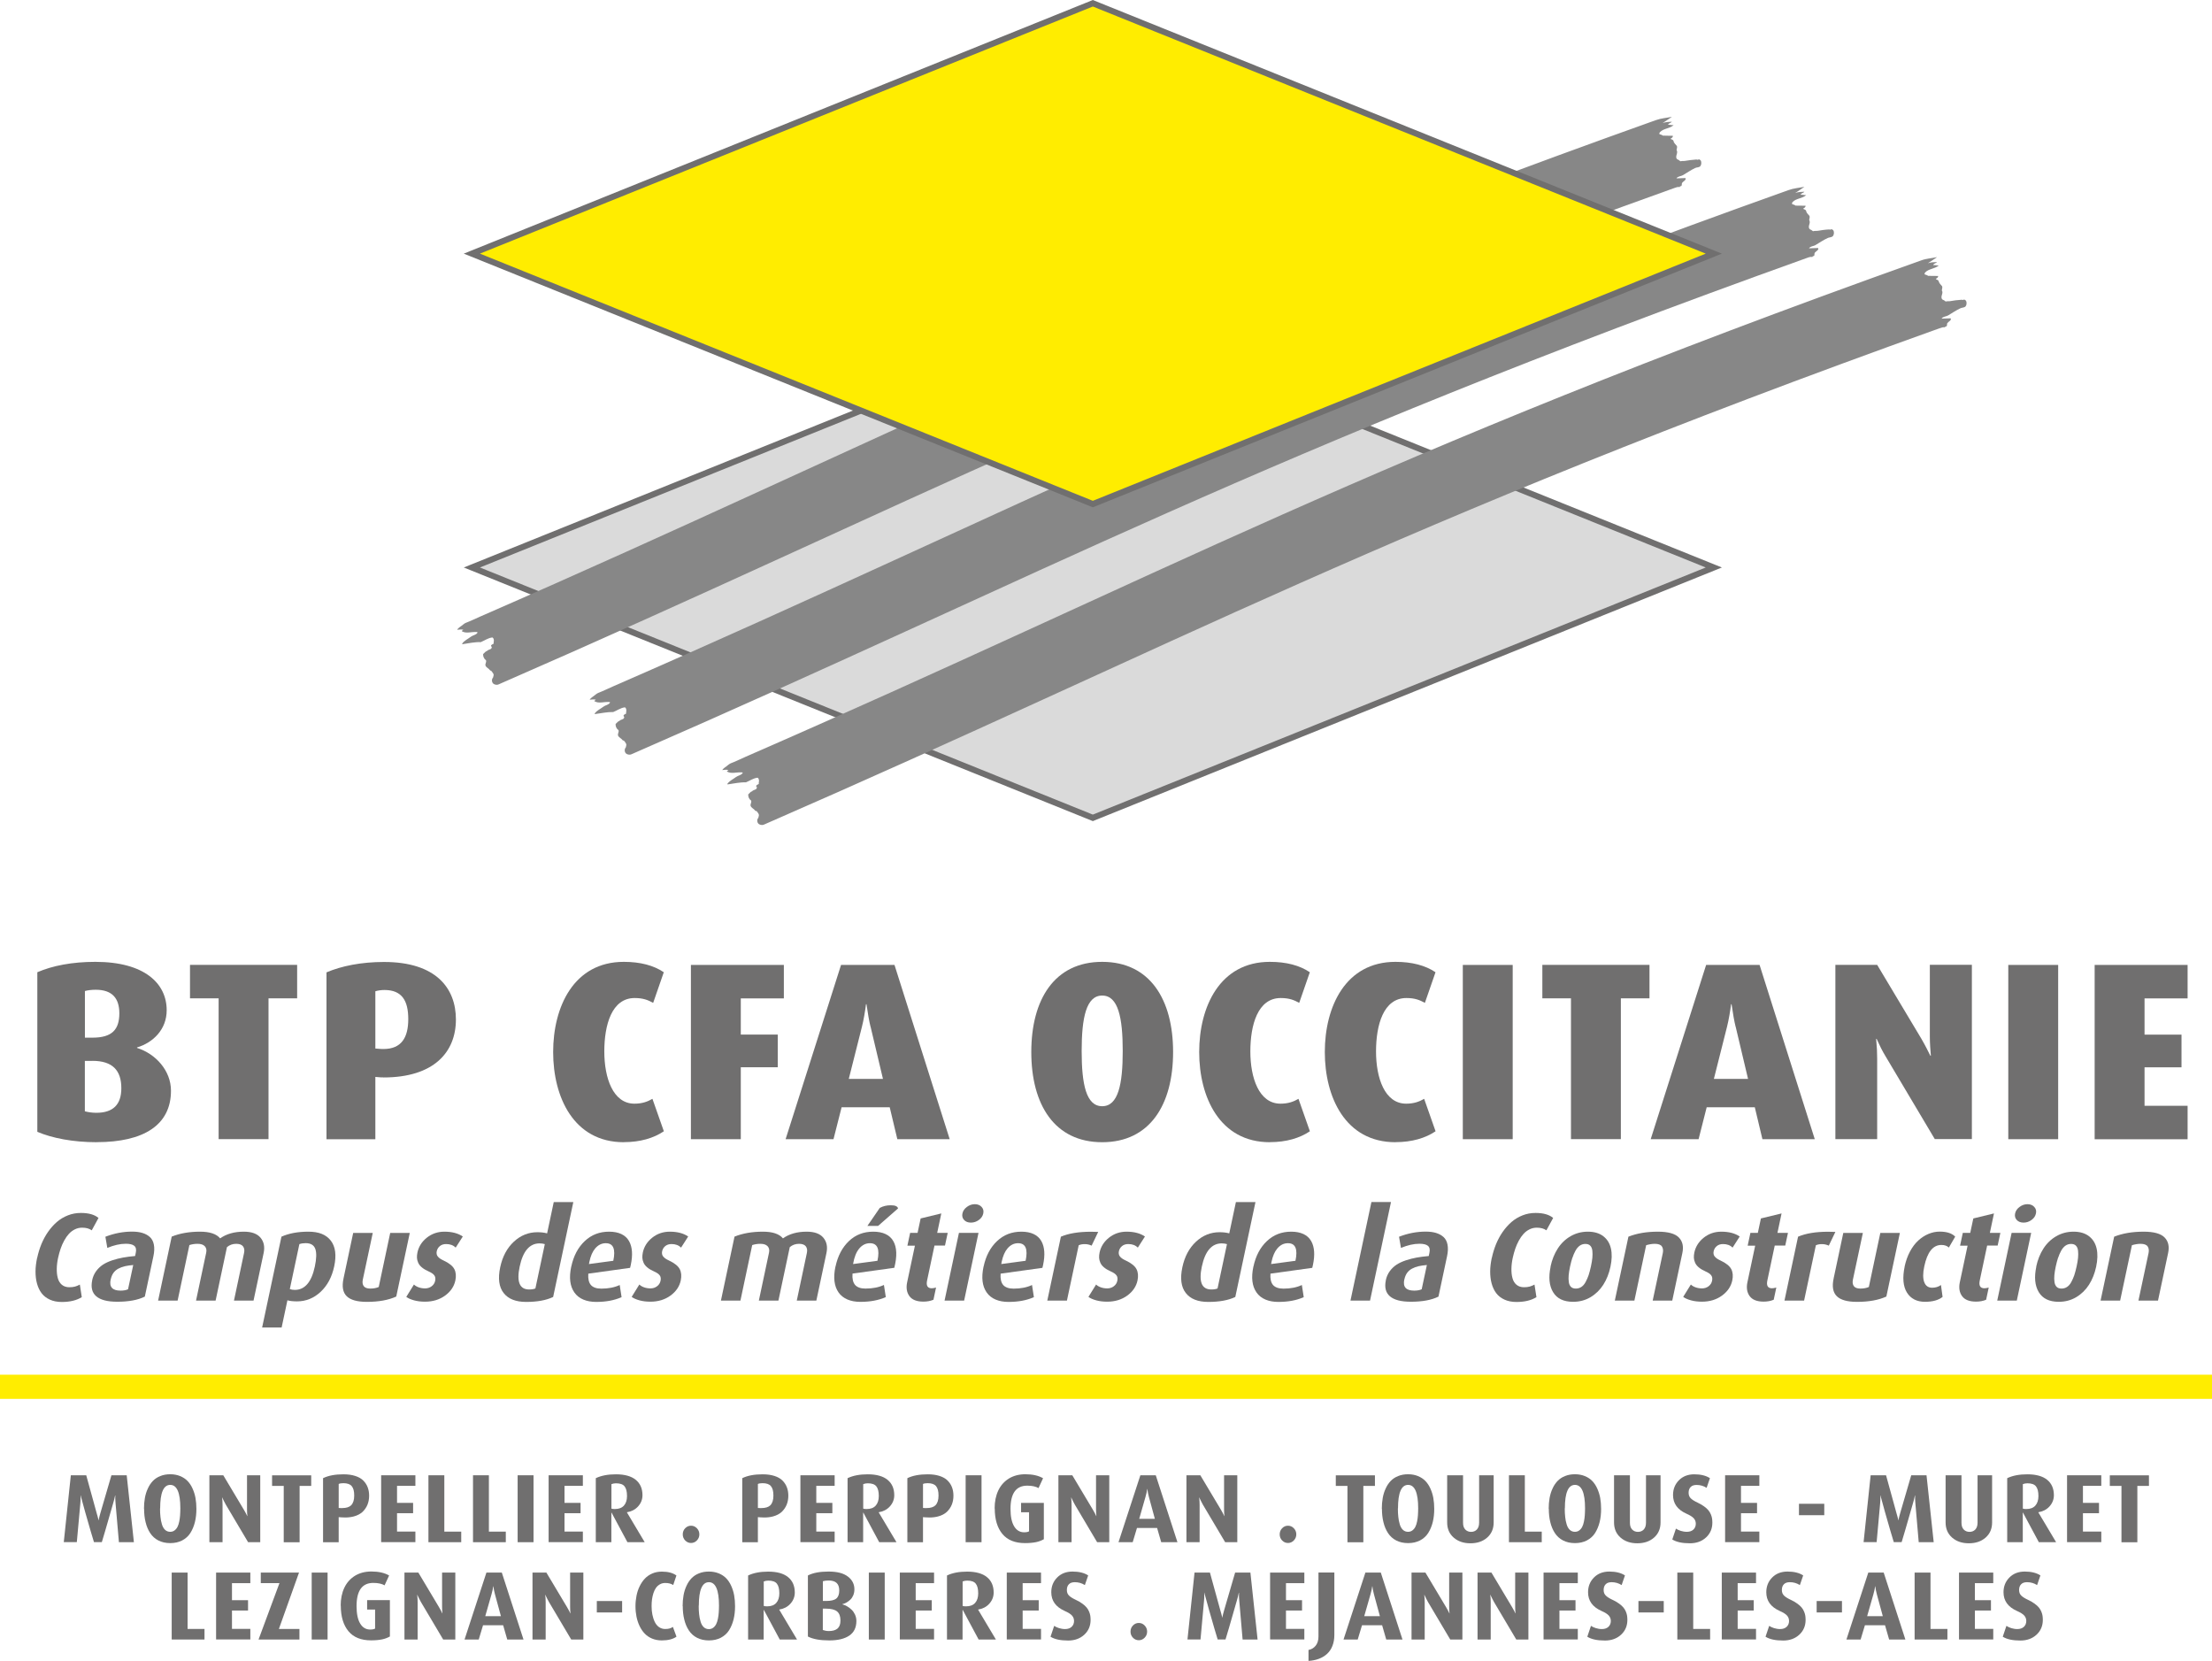 <?xml version="1.0" encoding="UTF-8"?><svg id="b" xmlns="http://www.w3.org/2000/svg" viewBox="0 0 366.26 274.97"><defs><style>.d{fill:#706f6f;}.e{fill:#878787;}.f{fill:none;stroke:#ffed00;stroke-width:4px;}.g{fill:#dadada;}.g,.h{stroke:#706f6f;}.h{fill:#ffed00;}</style></defs><g id="c"><g><g><path class="d" d="M16.03,189.1c-3.94,0-7.38-.67-9.85-1.72v-26.42c2.52-1.09,5.79-1.72,9.6-1.72,8.13,0,11.82,3.56,11.82,8.01,0,3.19-2.26,5.37-4.91,6.16v.08c3.06,.96,5.62,3.73,5.62,7.09,0,5.66-4.49,8.51-12.29,8.51Zm-.17-25.24c-.71,0-1.34,.08-1.8,.21v7.72h1.26c3.23,0,4.44-1.34,4.44-4.03,0-2.47-1.17-3.9-3.9-3.9Zm-.55,11.78h-1.26v8.34c.42,.12,1.13,.25,1.89,.25,2.77,0,4.15-1.34,4.15-4.07,0-2.93-1.43-4.53-4.78-4.53Z"/><path class="d" d="M44.46,165.28v23.31h-8.26v-23.31h-4.74v-5.54h17.74v5.54h-4.74Z"/><path class="d" d="M63.49,178.37c-.33,0-.5,0-1.34-.08v10.32h-8.09v-27.63c2.47-1.05,5.74-1.72,9.52-1.72,8.64,0,11.91,4.36,11.91,9.52,0,5.45-3.69,9.6-11.99,9.6Zm.17-14.47c-.54,0-1.09,.08-1.51,.21v9.48c.92,.08,1.05,.08,1.34,.08,2.98,0,4.11-1.89,4.11-4.95s-1.05-4.82-3.94-4.82Z"/><path class="d" d="M103.29,189.1c-8.3,0-11.7-7.46-11.7-14.93s3.4-14.93,11.7-14.93c2.73,0,4.95,.59,6.62,1.72l-1.76,5.07c-.84-.46-1.64-.8-3.06-.8-3.82,0-5.03,4.49-5.03,8.85s1.43,8.64,4.99,8.64c1.3,0,2.18-.34,2.98-.8l1.89,5.37c-1.68,1.13-3.9,1.8-6.62,1.8Z"/><path class="d" d="M122.66,165.28v6h6.12v5.41h-6.12v11.91h-8.26v-28.85h15.39v5.54h-7.13Z"/><path class="d" d="M148.58,188.6l-1.26-5.28h-7.97l-1.34,5.28h-7.93l9.18-28.85h8.85l9.14,28.85h-8.68Zm-4.44-18.62c-.21-.84-.46-2.22-.67-3.73h-.08c-.13,1.05-.38,2.6-.67,3.73l-2.18,8.64h5.66l-2.05-8.64Z"/><path class="d" d="M182.5,189.1c-7.92,0-11.74-6.25-11.74-14.93s3.82-14.93,11.74-14.93,11.74,6.25,11.74,14.93-3.82,14.93-11.74,14.93Zm0-24.28c-2.64,0-3.4,3.65-3.4,9.18s.75,9.14,3.4,9.14,3.4-3.61,3.4-9.14-.75-9.18-3.4-9.18Z"/><path class="d" d="M210.26,189.1c-8.3,0-11.7-7.46-11.7-14.93s3.4-14.93,11.7-14.93c2.73,0,4.95,.59,6.62,1.72l-1.76,5.07c-.84-.46-1.64-.8-3.06-.8-3.82,0-5.03,4.49-5.03,8.85s1.43,8.64,4.99,8.64c1.3,0,2.18-.34,2.98-.8l1.89,5.37c-1.68,1.13-3.9,1.8-6.62,1.8Z"/><path class="d" d="M231.06,189.1c-8.3,0-11.7-7.46-11.7-14.93s3.4-14.93,11.7-14.93c2.73,0,4.95,.59,6.63,1.72l-1.76,5.07c-.84-.46-1.64-.8-3.06-.8-3.82,0-5.03,4.49-5.03,8.85s1.43,8.64,4.99,8.64c1.3,0,2.18-.34,2.98-.8l1.89,5.37c-1.68,1.13-3.9,1.8-6.63,1.8Z"/><path class="d" d="M242.21,188.6v-28.85h8.26v28.85h-8.26Z"/><path class="d" d="M268.38,165.28v23.31h-8.26v-23.31h-4.74v-5.54h17.74v5.54h-4.74Z"/><path class="d" d="M291.82,188.6l-1.26-5.28h-7.97l-1.34,5.28h-7.93l9.18-28.85h8.85l9.14,28.85h-8.68Zm-4.44-18.62c-.21-.84-.46-2.22-.67-3.73h-.08c-.13,1.05-.38,2.6-.67,3.73l-2.18,8.64h5.66l-2.05-8.64Z"/><path class="d" d="M320.37,188.6l-8.13-13.67c-.55-.88-1.09-2.01-1.51-2.94h-.08c.13,1.47,.17,2.18,.17,3.27v13.33h-6.92v-28.85h6.92l7.3,12.2c.71,1.22,1.13,2.1,1.51,2.85h.08c-.08-1.01-.17-2.01-.17-3.19v-11.87h6.96v28.85h-6.12Z"/><path class="d" d="M332.53,188.6v-28.85h8.26v28.85h-8.26Z"/><path class="d" d="M346.83,188.6v-28.85h15.39v5.54h-7.13v6h6.12v5.41h-6.12v6.37h7.13v5.54h-15.39Z"/></g><g><path class="d" d="M6.16,208.23c.17-.78,.4-1.53,.69-2.25,.3-.72,.66-1.4,1.1-2.03s.93-1.18,1.46-1.64,1.14-.83,1.83-1.1c.68-.27,1.4-.4,2.15-.4,1.3,0,2.27,.28,2.92,.83l-1.12,2.05c-.39-.29-.92-.44-1.59-.44-.43,0-.83,.09-1.21,.28-.38,.19-.71,.44-.99,.75-.28,.31-.54,.68-.78,1.12-.24,.44-.43,.88-.59,1.35-.16,.46-.29,.96-.41,1.48-.14,.64-.21,1.25-.22,1.81-.01,.56,.04,1.08,.17,1.55,.12,.47,.35,.84,.67,1.11,.33,.27,.74,.41,1.24,.41,.37,0,.68-.04,.94-.11,.25-.07,.52-.18,.8-.33l.32,2.08c-.85,.53-1.95,.8-3.31,.8-.75,0-1.41-.13-1.98-.39s-1.03-.62-1.37-1.07-.59-.99-.76-1.61c-.17-.62-.24-1.28-.24-1.99,0-.71,.1-1.45,.26-2.23Z"/><path class="d" d="M15.26,211.95c.12-.56,.33-1.05,.65-1.49,.32-.44,.69-.79,1.12-1.08,.43-.28,.94-.52,1.54-.72,.6-.2,1.19-.35,1.79-.46,.59-.11,1.26-.19,2.01-.26l.11-.52c.12-.55,.03-.94-.25-1.17s-.75-.34-1.4-.34c-.94,0-1.96,.23-3.06,.69l-.32-1.85c1.47-.57,2.94-.85,4.41-.85,.66,0,1.23,.07,1.72,.22,.49,.15,.9,.37,1.24,.68,.34,.31,.56,.73,.66,1.27,.1,.54,.08,1.17-.08,1.91l-1.42,6.68c-1.15,.57-2.67,.85-4.57,.85-1.62,0-2.77-.3-3.47-.9s-.92-1.49-.67-2.67Zm3.06-.12c-.26,1.23,.29,1.84,1.64,1.84,.48,0,.89-.07,1.24-.22l.86-4.02c-.54,.05-1,.11-1.38,.2-.38,.09-.74,.22-1.08,.4-.34,.18-.61,.42-.82,.71-.21,.3-.36,.66-.45,1.09Z"/><path class="d" d="M26.18,215.32l2.25-10.59c1.35-.55,2.92-.82,4.7-.82,1.6,0,2.71,.37,3.32,1.11,1.04-.74,2.35-1.11,3.93-1.11,1.28,0,2.2,.33,2.76,1,.56,.67,.73,1.52,.51,2.55l-1.67,7.86h-3.24l1.67-7.88c.1-.45,.04-.82-.17-1.1s-.59-.42-1.13-.42c-.58,0-1.09,.18-1.53,.55l-1.88,8.85h-3.24l1.68-7.92c.1-.45,.02-.81-.23-1.08-.25-.27-.65-.4-1.2-.4-.48,0-.93,.07-1.35,.21l-1.95,9.19h-3.24Z"/><path class="d" d="M43.4,219.79l3.2-15.05c1.23-.55,2.71-.83,4.46-.83s2.94,.49,3.71,1.48c.77,.99,.96,2.41,.57,4.25-.38,1.78-1.13,3.19-2.26,4.24-1.13,1.05-2.43,1.57-3.9,1.57-.68,0-1.21-.06-1.59-.18l-.96,4.51h-3.24Zm4.59-6.38c.22,.09,.49,.14,.82,.14,1.66,0,2.77-1.29,3.32-3.87,.28-1.3,.3-2.27,.08-2.91-.23-.64-.76-.96-1.6-.96-.38,0-.73,.05-1.04,.16l-1.58,7.43Z"/><path class="d" d="M56.88,211.65l1.6-7.53h3.24l-1.65,7.74c-.09,.44-.04,.79,.15,1.06,.2,.27,.56,.41,1.08,.41,.56,0,1.02-.09,1.41-.26l1.9-8.95h3.24l-2.24,10.53c-1.29,.59-2.91,.88-4.86,.88-1.59,0-2.71-.31-3.34-.93-.64-.62-.82-1.6-.53-2.94Z"/><path class="d" d="M67.27,214.71l1.27-2.05c.18,.18,.44,.34,.77,.46,.33,.12,.69,.18,1.08,.18,.41,0,.78-.12,1.08-.35,.31-.23,.5-.53,.58-.89,.08-.38,.04-.68-.13-.91-.17-.24-.49-.46-.97-.67-.45-.2-.82-.42-1.1-.66-.29-.24-.49-.5-.61-.78-.12-.28-.19-.55-.2-.81-.01-.26,.01-.56,.08-.88,.21-.97,.73-1.79,1.56-2.45,.83-.66,1.8-.99,2.9-.99,1.27,0,2.28,.27,3.05,.8l-1.18,1.84c-.4-.4-.92-.59-1.58-.59-.42,0-.76,.11-1.03,.33-.27,.22-.44,.5-.52,.84-.08,.35-.02,.65,.17,.89,.19,.24,.51,.46,.95,.66,.92,.43,1.52,.91,1.79,1.43,.27,.52,.32,1.15,.17,1.87-.21,1-.78,1.84-1.7,2.51-.92,.67-2.03,1.01-3.32,1.01-.66,0-1.26-.07-1.81-.22-.55-.15-.98-.34-1.29-.57Z"/><path class="d" d="M82.82,209.81c.38-1.78,1.13-3.19,2.26-4.24,1.13-1.05,2.43-1.57,3.9-1.57,.59,0,1.13,.06,1.61,.19l1.1-5.18h3.24l-3.34,15.71c-1.15,.55-2.64,.82-4.47,.82-1.72,0-2.96-.49-3.73-1.48-.77-.98-.96-2.4-.57-4.24Zm3.23-.14c-.54,2.54-.02,3.81,1.57,3.81,.44,0,.78-.06,1.03-.17l1.56-7.34c-.26-.08-.55-.12-.87-.12-1.65,0-2.75,1.28-3.29,3.83Z"/><path class="d" d="M94.59,209.7c.38-1.78,1.12-3.18,2.23-4.23s2.45-1.56,4.03-1.56,2.72,.52,3.31,1.57c.54,.96,.64,2.27,.28,3.96-.03,.15-.07,.3-.11,.46l-6.92,.96c-.06,.84,.08,1.46,.42,1.87,.35,.4,.92,.61,1.73,.61,1.19,0,2.2-.2,3.05-.6l.31,2.01c-1.18,.53-2.59,.79-4.2,.79s-2.9-.52-3.62-1.57c-.73-1.04-.9-2.46-.52-4.26Zm2.93-.43l4.03-.54c.41-1.94,0-2.91-1.24-2.91-.69,0-1.27,.29-1.77,.88-.44,.52-.75,1.25-.95,2.19-.03,.12-.05,.25-.07,.38Z"/><path class="d" d="M104.59,214.71l1.27-2.05c.18,.18,.44,.34,.77,.46,.33,.12,.69,.18,1.08,.18,.41,0,.78-.12,1.08-.35,.31-.23,.5-.53,.58-.89,.08-.38,.04-.68-.13-.91-.17-.24-.49-.46-.97-.67-.45-.2-.82-.42-1.1-.66-.29-.24-.49-.5-.61-.78-.12-.28-.19-.55-.2-.81-.01-.26,.01-.56,.08-.88,.21-.97,.73-1.79,1.56-2.45,.83-.66,1.8-.99,2.9-.99,1.27,0,2.28,.27,3.05,.8l-1.18,1.84c-.4-.4-.92-.59-1.58-.59-.42,0-.76,.11-1.03,.33-.27,.22-.44,.5-.52,.84-.08,.35-.02,.65,.17,.89,.19,.24,.51,.46,.95,.66,.92,.43,1.52,.91,1.79,1.43,.27,.52,.32,1.15,.17,1.87-.21,1-.78,1.84-1.7,2.51-.92,.67-2.03,1.01-3.32,1.01-.66,0-1.26-.07-1.81-.22-.55-.15-.98-.34-1.29-.57Z"/><path class="d" d="M119.37,215.32l2.25-10.59c1.35-.55,2.92-.82,4.7-.82,1.6,0,2.71,.37,3.32,1.11,1.04-.74,2.35-1.11,3.93-1.11,1.28,0,2.2,.33,2.76,1,.56,.67,.73,1.52,.51,2.55l-1.67,7.86h-3.24l1.67-7.88c.1-.45,.04-.82-.17-1.1s-.59-.42-1.13-.42c-.58,0-1.09,.18-1.53,.55l-1.88,8.85h-3.24l1.68-7.92c.1-.45,.02-.81-.23-1.08-.25-.27-.65-.4-1.2-.4-.48,0-.93,.07-1.35,.21l-1.95,9.19h-3.24Z"/><path class="d" d="M138.34,209.7c.38-1.78,1.12-3.18,2.22-4.23s2.45-1.56,4.03-1.56,2.73,.52,3.32,1.56c.6,1.04,.65,2.51,.17,4.42l-6.92,.96c-.07,.84,.08,1.46,.42,1.87,.35,.4,.92,.61,1.72,.61,1.19,0,2.21-.2,3.06-.6l.31,2.01c-1.19,.53-2.59,.79-4.21,.79s-2.89-.52-3.62-1.57c-.72-1.04-.89-2.46-.51-4.26Zm2.92-.43l4.03-.54c.41-1.94,0-2.91-1.25-2.91-.68,0-1.27,.29-1.77,.88-.49,.59-.83,1.44-1.02,2.57Zm2.36-6.31l2.05-2.98c.54-.3,1.16-.45,1.86-.44,.7,0,1.09,.18,1.17,.52l-3.31,2.9h-1.77Z"/><path class="d" d="M150.25,206.21l.45-2.1h1.23l.51-2.39,3.42-.83-.68,3.22h1.74l-.45,2.1h-1.74l-1.22,5.76c-.19,.87,.07,1.31,.76,1.31,.19,0,.43-.04,.72-.12l-.43,2.02c-.5,.21-1.06,.31-1.67,.31-1.11,0-1.88-.31-2.32-.92s-.56-1.39-.36-2.31l1.28-6.03h-1.23Z"/><path class="d" d="M156.4,215.32l2.38-11.21h3.24l-2.38,11.21h-3.24Zm2.96-14.43c.09-.42,.33-.78,.74-1.08,.4-.3,.84-.45,1.31-.45s.85,.15,1.12,.45c.28,.3,.37,.66,.28,1.08-.09,.43-.33,.79-.73,1.08-.4,.29-.83,.44-1.32,.44s-.86-.15-1.13-.44c-.27-.29-.36-.65-.27-1.08Z"/><path class="d" d="M162.86,209.7c.38-1.78,1.12-3.18,2.23-4.23s2.45-1.56,4.03-1.56,2.72,.52,3.31,1.57c.54,.96,.64,2.27,.28,3.96-.03,.15-.07,.3-.11,.46l-6.92,.96c-.06,.84,.08,1.46,.42,1.87,.35,.4,.92,.61,1.73,.61,1.19,0,2.2-.2,3.05-.6l.31,2.01c-1.18,.53-2.59,.79-4.2,.79s-2.9-.52-3.62-1.57c-.73-1.04-.9-2.46-.52-4.26Zm2.93-.43l4.03-.54c.41-1.94,0-2.91-1.24-2.91-.69,0-1.27,.29-1.77,.88-.44,.52-.75,1.25-.95,2.19-.03,.12-.05,.25-.07,.38Z"/><path class="d" d="M173.41,215.32l2.25-10.58c1.26-.54,2.92-.82,4.98-.82,.39,0,.79,.01,1.2,.03l-1.09,2.27c-.35-.16-.73-.25-1.12-.25h-.06c-.37,0-.69,.07-.96,.19l-1.95,9.16h-3.24Z"/><path class="d" d="M180.22,214.71l1.27-2.05c.18,.18,.44,.34,.77,.46,.33,.12,.69,.18,1.08,.18,.41,0,.78-.12,1.08-.35,.31-.23,.5-.53,.58-.89,.08-.38,.04-.68-.13-.91-.17-.24-.49-.46-.97-.67-.45-.2-.82-.42-1.1-.66-.29-.24-.49-.5-.61-.78-.12-.28-.19-.55-.2-.81-.01-.26,.01-.56,.08-.88,.21-.97,.73-1.79,1.56-2.45,.83-.66,1.8-.99,2.9-.99,1.27,0,2.28,.27,3.05,.8l-1.18,1.84c-.4-.4-.92-.59-1.58-.59-.42,0-.76,.11-1.03,.33-.27,.22-.44,.5-.52,.84-.08,.35-.02,.65,.17,.89,.19,.24,.51,.46,.95,.66,.92,.43,1.52,.91,1.79,1.43,.27,.52,.32,1.15,.17,1.87-.21,1-.78,1.84-1.7,2.51-.92,.67-2.03,1.01-3.32,1.01-.66,0-1.26-.07-1.81-.22-.55-.15-.98-.34-1.29-.57Z"/><path class="d" d="M195.77,209.81c.38-1.78,1.13-3.19,2.26-4.24,1.13-1.05,2.43-1.57,3.9-1.57,.59,0,1.13,.06,1.61,.19l1.1-5.18h3.24l-3.34,15.71c-1.15,.55-2.64,.82-4.47,.82-1.72,0-2.96-.49-3.73-1.48-.77-.98-.96-2.4-.57-4.24Zm3.23-.14c-.54,2.54-.02,3.81,1.57,3.81,.44,0,.78-.06,1.03-.17l1.56-7.34c-.26-.08-.55-.12-.87-.12-1.65,0-2.75,1.28-3.29,3.83Z"/><path class="d" d="M207.54,209.7c.38-1.78,1.12-3.18,2.23-4.23s2.45-1.56,4.03-1.56,2.72,.52,3.31,1.57c.54,.96,.64,2.27,.28,3.96-.03,.15-.07,.3-.11,.46l-6.92,.96c-.06,.84,.08,1.46,.42,1.87,.35,.4,.92,.61,1.73,.61,1.19,0,2.2-.2,3.05-.6l.31,2.01c-1.18,.53-2.59,.79-4.2,.79s-2.9-.52-3.62-1.57c-.73-1.04-.9-2.46-.52-4.26Zm2.93-.43l4.03-.54c.41-1.94,0-2.91-1.24-2.91-.69,0-1.27,.29-1.77,.88-.44,.52-.75,1.25-.95,2.19-.03,.12-.05,.25-.07,.38Z"/><path class="d" d="M223.61,215.32l3.47-16.32h3.24l-3.47,16.32h-3.24Z"/><path class="d" d="M229.46,211.95c.12-.56,.33-1.05,.65-1.49,.32-.44,.69-.79,1.12-1.08,.43-.28,.94-.52,1.54-.72,.6-.2,1.19-.35,1.79-.46,.59-.11,1.26-.19,2.01-.26l.11-.52c.12-.55,.03-.94-.25-1.17s-.75-.34-1.4-.34c-.94,0-1.96,.23-3.06,.69l-.32-1.85c1.47-.57,2.94-.85,4.41-.85,.66,0,1.23,.07,1.72,.22,.49,.15,.9,.37,1.24,.68,.34,.31,.56,.73,.66,1.27,.1,.54,.08,1.17-.08,1.91l-1.42,6.68c-1.15,.57-2.67,.85-4.57,.85-1.62,0-2.77-.3-3.47-.9s-.92-1.49-.67-2.67Zm3.06-.12c-.26,1.23,.29,1.84,1.64,1.84,.48,0,.89-.07,1.24-.22l.86-4.02c-.54,.05-1,.11-1.38,.2-.38,.09-.74,.22-1.08,.4-.34,.18-.61,.42-.82,.71-.21,.3-.36,.66-.45,1.09Z"/><path class="d" d="M247.02,208.23c.17-.78,.4-1.53,.69-2.25,.3-.72,.66-1.4,1.1-2.03s.93-1.18,1.46-1.64,1.14-.83,1.83-1.1c.68-.27,1.4-.4,2.15-.4,1.3,0,2.27,.28,2.92,.83l-1.12,2.05c-.39-.29-.92-.44-1.59-.44-.43,0-.83,.09-1.21,.28-.38,.19-.71,.44-.99,.75-.28,.31-.54,.68-.78,1.12-.24,.44-.43,.88-.59,1.35-.16,.46-.29,.96-.41,1.48-.14,.64-.21,1.25-.22,1.81-.01,.56,.04,1.08,.17,1.55,.12,.47,.35,.84,.67,1.11,.33,.27,.74,.41,1.24,.41,.37,0,.68-.04,.94-.11,.25-.07,.52-.18,.8-.33l.32,2.08c-.85,.53-1.95,.8-3.31,.8-.75,0-1.41-.13-1.98-.39s-1.03-.62-1.37-1.07-.59-.99-.76-1.61c-.17-.62-.24-1.28-.24-1.99,0-.71,.1-1.45,.26-2.23Z"/><path class="d" d="M256.73,209.71c.24-1.13,.64-2.13,1.19-2.99,.55-.86,1.26-1.55,2.12-2.05,.86-.5,1.82-.76,2.87-.76s1.92,.25,2.57,.76c.65,.5,1.07,1.19,1.26,2.05,.19,.86,.16,1.86-.08,2.99-.24,1.13-.64,2.13-1.19,2.99s-1.26,1.55-2.12,2.06c-.86,.51-1.82,.76-2.88,.76-1.58,0-2.68-.54-3.32-1.61-.64-1.07-.77-2.47-.4-4.21Zm3.62-1.48c-.13,.41-.26,.89-.38,1.44-.12,.55-.19,1.03-.23,1.44-.04,.41-.03,.79,.02,1.14,.05,.35,.17,.62,.36,.8,.19,.19,.46,.28,.8,.28s.65-.09,.92-.27c.27-.18,.51-.45,.7-.81,.2-.36,.36-.74,.5-1.14,.13-.41,.26-.88,.38-1.43,.12-.55,.2-1.03,.24-1.44,.04-.41,.04-.8,0-1.17-.04-.37-.16-.65-.35-.84-.19-.2-.46-.29-.81-.29s-.66,.1-.93,.29c-.28,.2-.51,.48-.71,.84s-.36,.75-.5,1.17Z"/><path class="d" d="M267.38,215.32l2.25-10.58c1.38-.55,3-.83,4.88-.83,1.68,0,2.84,.32,3.46,.95,.63,.64,.83,1.5,.59,2.6l-1.67,7.86h-3.24l1.67-7.84c.1-.45,.05-.83-.14-1.12-.19-.29-.59-.44-1.19-.44-.43,0-.91,.08-1.42,.23l-1.95,9.17h-3.24Z"/><path class="d" d="M278.7,214.71l1.27-2.05c.18,.18,.44,.34,.77,.46,.33,.12,.69,.18,1.08,.18,.41,0,.78-.12,1.08-.35,.31-.23,.5-.53,.58-.89,.08-.38,.04-.68-.13-.91-.17-.24-.49-.46-.97-.67-.45-.2-.82-.42-1.1-.66-.29-.24-.49-.5-.61-.78-.12-.28-.19-.55-.2-.81-.01-.26,.01-.56,.08-.88,.21-.97,.73-1.79,1.56-2.45,.83-.66,1.8-.99,2.9-.99,1.27,0,2.28,.27,3.05,.8l-1.18,1.84c-.4-.4-.92-.59-1.58-.59-.42,0-.76,.11-1.03,.33-.27,.22-.44,.5-.52,.84-.08,.35-.02,.65,.17,.89,.19,.24,.51,.46,.95,.66,.92,.43,1.52,.91,1.79,1.43,.27,.52,.32,1.15,.17,1.87-.21,1-.78,1.84-1.7,2.51-.92,.67-2.03,1.01-3.32,1.01-.66,0-1.26-.07-1.81-.22-.55-.15-.98-.34-1.29-.57Z"/><path class="d" d="M289.38,206.21l.45-2.1h1.23l.51-2.39,3.42-.83-.68,3.22h1.74l-.45,2.1h-1.74l-1.22,5.76c-.19,.87,.07,1.31,.76,1.31,.19,0,.43-.04,.72-.12l-.43,2.02c-.5,.21-1.06,.31-1.67,.31-1.11,0-1.88-.31-2.32-.92s-.56-1.39-.36-2.31l1.28-6.03h-1.23Z"/><path class="d" d="M295.47,215.32l2.25-10.58c1.26-.54,2.92-.82,4.98-.82,.39,0,.79,.01,1.2,.03l-1.09,2.27c-.35-.16-.73-.25-1.12-.25h-.06c-.37,0-.69,.07-.96,.19l-1.95,9.16h-3.24Z"/><path class="d" d="M303.61,211.65l1.6-7.53h3.24l-1.65,7.74c-.09,.44-.04,.79,.15,1.06,.2,.27,.56,.41,1.08,.41,.56,0,1.02-.09,1.41-.26l1.9-8.95h3.24l-2.24,10.53c-1.29,.59-2.91,.88-4.86,.88-1.59,0-2.71-.31-3.34-.93-.64-.62-.82-1.6-.53-2.94Z"/><path class="d" d="M315.36,209.7c.2-.92,.49-1.75,.89-2.5s.86-1.35,1.38-1.83c.52-.47,1.08-.84,1.69-1.09,.6-.25,1.22-.38,1.85-.38,1.18,0,2.03,.28,2.57,.83l-1.05,1.81c-.3-.29-.72-.43-1.24-.43-1.39,0-2.33,1.18-2.83,3.54-.24,1.12-.24,1.99-.01,2.61,.23,.62,.67,.93,1.32,.93,.55,0,1.04-.15,1.45-.45l.27,1.97c-.68,.54-1.65,.81-2.91,.81-1.36,0-2.36-.51-3-1.54-.63-1.03-.75-2.46-.37-4.29Z"/><path class="d" d="M324.55,206.21l.45-2.1h1.23l.51-2.39,3.42-.83-.68,3.22h1.74l-.45,2.1h-1.74l-1.22,5.76c-.19,.87,.07,1.31,.76,1.31,.19,0,.43-.04,.72-.12l-.43,2.02c-.5,.21-1.06,.31-1.67,.31-1.11,0-1.88-.31-2.32-.92s-.56-1.39-.36-2.31l1.28-6.03h-1.23Z"/><path class="d" d="M330.7,215.32l2.38-11.21h3.24l-2.38,11.21h-3.24Zm2.96-14.43c.09-.42,.33-.78,.74-1.08,.4-.3,.84-.45,1.31-.45s.85,.15,1.12,.45c.28,.3,.37,.66,.28,1.08-.09,.43-.33,.79-.73,1.08-.4,.29-.83,.44-1.32,.44s-.86-.15-1.13-.44c-.27-.29-.36-.65-.27-1.08Z"/><path class="d" d="M337.15,209.71c.24-1.13,.64-2.13,1.19-2.99,.55-.86,1.26-1.55,2.12-2.05,.86-.5,1.82-.76,2.87-.76s1.92,.25,2.57,.76c.65,.5,1.07,1.19,1.26,2.05,.19,.86,.16,1.86-.08,2.99-.24,1.13-.64,2.13-1.19,2.99s-1.26,1.55-2.12,2.06c-.86,.51-1.82,.76-2.88,.76-1.58,0-2.68-.54-3.32-1.61-.64-1.07-.77-2.47-.4-4.21Zm3.62-1.48c-.13,.41-.26,.89-.38,1.44-.12,.55-.19,1.03-.23,1.44-.04,.41-.03,.79,.02,1.14,.05,.35,.17,.62,.36,.8,.19,.19,.46,.28,.8,.28s.65-.09,.92-.27c.27-.18,.51-.45,.7-.81,.2-.36,.36-.74,.5-1.14,.13-.41,.26-.88,.38-1.43,.12-.55,.2-1.03,.24-1.44,.04-.41,.04-.8,0-1.17-.04-.37-.16-.65-.35-.84-.19-.2-.46-.29-.81-.29s-.66,.1-.93,.29c-.28,.2-.51,.48-.71,.84s-.36,.75-.5,1.17Z"/><path class="d" d="M347.81,215.32l2.25-10.58c1.38-.55,3-.83,4.88-.83,1.68,0,2.84,.32,3.46,.95,.63,.64,.83,1.5,.59,2.6l-1.67,7.86h-3.24l1.67-7.84c.1-.45,.05-.83-.14-1.12-.19-.29-.59-.44-1.19-.44-.43,0-.91,.08-1.42,.23l-1.95,9.17h-3.24Z"/></g><line class="f" y1="229.59" x2="366.26" y2="229.59"/><g><path class="d" d="M10.56,255.32l1.17-11.08h2.55l1.71,6.21c.05,.2,.11,.4,.17,.6,.06,.2,.1,.36,.12,.46l.02,.17h.03c.07-.38,.18-.79,.31-1.24l1.81-6.2h2.53l1.19,11.08h-2.48l-.55-6.38c-.01-.13-.02-.27-.03-.41,0-.14-.01-.26-.02-.37,0-.11,0-.21,0-.3v-.28h-.03c-.08,.43-.2,.88-.34,1.35-1.11,3.87-1.73,6-1.86,6.38h-1.3c-.05-.14-.23-.74-.54-1.8-.31-1.07-.61-2.1-.89-3.09l-.41-1.49c-.06-.21-.12-.43-.18-.66-.06-.22-.11-.39-.14-.51l-.03-.18h-.03c0,.14,0,.29,0,.44,0,.29-.01,.6-.04,.91-.36,3.93-.56,6.06-.58,6.38h-2.15Z"/><path class="d" d="M23.84,249.8c0-.64,.05-1.24,.15-1.8,.1-.56,.26-1.08,.49-1.57,.22-.49,.5-.9,.83-1.25,.33-.34,.74-.62,1.23-.81,.49-.2,1.03-.3,1.64-.3s1.15,.1,1.64,.3c.49,.2,.9,.47,1.23,.81s.61,.76,.83,1.25c.22,.49,.39,1.01,.49,1.57,.1,.56,.15,1.16,.15,1.8,0,.8-.08,1.54-.25,2.21s-.42,1.27-.75,1.79-.79,.93-1.36,1.23c-.57,.29-1.22,.44-1.97,.44s-1.41-.15-1.97-.44c-.57-.29-1.02-.71-1.36-1.23-.34-.52-.59-1.12-.75-1.79-.17-.67-.25-1.41-.25-2.21Zm2.66-.09c0,.53,.02,1,.07,1.42,.04,.42,.12,.83,.24,1.22,.11,.39,.29,.7,.52,.92,.23,.22,.52,.33,.85,.33,.28,0,.52-.08,.72-.23,.2-.15,.37-.35,.49-.59,.12-.24,.22-.53,.29-.89,.07-.35,.12-.7,.14-1.04,.02-.34,.04-.72,.04-1.14,0-2.58-.56-3.88-1.67-3.88s-1.67,1.29-1.67,3.88Z"/><path class="d" d="M34.67,255.32v-11.08h2.3l3.4,5.69c.1,.17,.2,.34,.29,.51s.17,.31,.21,.41l.06,.14h.03c-.04-.35-.06-.72-.06-1.11v-5.64h2.19v11.08h-2.01l-3.69-6.22c-.1-.17-.2-.35-.29-.55-.1-.19-.17-.34-.22-.45l-.06-.16h-.04c.05,.4,.07,.8,.07,1.21v6.17h-2.19Z"/><path class="d" d="M45.05,246v-1.75h6.48v1.75h-1.92v9.33h-2.63v-9.33h-1.93Z"/><path class="d" d="M53.49,255.32v-10.6c.88-.43,2-.64,3.38-.64,.74,0,1.39,.09,1.95,.27s1,.43,1.33,.76c.33,.33,.57,.7,.73,1.12,.16,.42,.24,.88,.24,1.39,0,.54-.09,1.03-.27,1.48-.18,.45-.46,.85-.82,1.2-.37,.34-.86,.6-1.47,.76-.43,.11-.9,.17-1.41,.17-.23,0-.47-.01-.72-.03l-.35-.03v4.16h-2.58Zm2.58-5.67l.35,.02c.08,0,.16,0,.24,0,.68,0,1.17-.16,1.47-.45,.34-.34,.52-.87,.52-1.62s-.14-1.23-.41-1.56c-.27-.33-.74-.49-1.38-.49-.33,0-.6,.04-.78,.13v3.97Z"/><path class="d" d="M63.11,255.32v-11.08h5.67v1.75h-3.04v2.82h2.66v1.71h-2.66v3.04h3.04v1.75h-5.67Z"/><path class="d" d="M70.94,255.32v-11.08h2.63v9.33h2.8v1.75h-5.43Z"/><path class="d" d="M78.32,255.32v-11.08h2.63v9.33h2.8v1.75h-5.43Z"/><path class="d" d="M85.71,255.32v-11.08h2.63v11.08h-2.63Z"/><path class="d" d="M90.84,255.32v-11.08h5.67v1.75h-3.04v2.82h2.66v1.71h-2.66v3.04h3.04v1.75h-5.67Z"/><path class="d" d="M98.65,255.32v-10.6c.9-.43,2.01-.64,3.33-.64,1.46,0,2.56,.31,3.3,.92,.74,.61,1.1,1.46,1.1,2.54,0,.71-.25,1.33-.73,1.86s-1.1,.84-1.84,.96v.03l2.94,4.93h-2.86l-2.63-4.9h-.03v4.9h-2.58Zm2.58-5.56c.14,.05,.33,.07,.57,.07,.67,0,1.17-.19,1.51-.57,.34-.38,.51-.91,.51-1.59,0-.73-.14-1.27-.41-1.6-.27-.34-.74-.5-1.42-.5-.27,0-.52,.05-.75,.14v4.06Z"/><path class="d" d="M113.45,255.03c-.27-.28-.4-.62-.4-1.01s.13-.73,.4-1.01c.27-.28,.59-.42,.97-.42s.7,.14,.97,.42,.41,.62,.41,1.01-.14,.73-.41,1.01-.6,.42-.97,.42-.7-.14-.97-.42Z"/><path class="d" d="M122.9,255.32v-10.6c.88-.43,2-.64,3.38-.64,.74,0,1.39,.09,1.95,.27s1,.43,1.33,.76c.33,.33,.57,.7,.73,1.12,.16,.42,.24,.88,.24,1.39,0,.54-.09,1.03-.27,1.48-.18,.45-.46,.85-.82,1.2-.37,.34-.86,.6-1.47,.76-.43,.11-.9,.17-1.41,.17-.23,0-.47-.01-.72-.03l-.35-.03v4.16h-2.58Zm2.58-5.67l.35,.02c.08,0,.16,0,.24,0,.68,0,1.17-.16,1.47-.45,.34-.34,.52-.87,.52-1.62s-.14-1.23-.41-1.56c-.27-.33-.74-.49-1.38-.49-.33,0-.6,.04-.78,.13v3.97Z"/><path class="d" d="M132.53,255.32v-11.08h5.67v1.75h-3.04v2.82h2.66v1.71h-2.66v3.04h3.04v1.75h-5.67Z"/><path class="d" d="M140.34,255.32v-10.6c.9-.43,2.01-.64,3.33-.64,1.46,0,2.56,.31,3.3,.92,.74,.61,1.1,1.46,1.1,2.54,0,.71-.25,1.33-.73,1.86s-1.1,.84-1.84,.96v.03l2.94,4.93h-2.86l-2.63-4.9h-.03v4.9h-2.58Zm2.58-5.56c.14,.05,.33,.07,.57,.07,.67,0,1.17-.19,1.51-.57,.34-.38,.51-.91,.51-1.59,0-.73-.14-1.27-.41-1.6-.27-.34-.74-.5-1.42-.5-.27,0-.52,.05-.75,.14v4.06Z"/><path class="d" d="M150.24,255.32v-10.6c.88-.43,2-.64,3.38-.64,.74,0,1.39,.09,1.95,.27s1,.43,1.33,.76c.33,.33,.57,.7,.73,1.12,.16,.42,.24,.88,.24,1.39,0,.54-.09,1.03-.27,1.48-.18,.45-.46,.85-.82,1.2-.37,.34-.86,.6-1.47,.76-.43,.11-.9,.17-1.41,.17-.23,0-.47-.01-.72-.03l-.35-.03v4.16h-2.58Zm2.58-5.67l.35,.02c.08,0,.16,0,.24,0,.68,0,1.17-.16,1.47-.45,.34-.34,.52-.87,.52-1.62s-.14-1.23-.41-1.56c-.27-.33-.74-.49-1.38-.49-.33,0-.6,.04-.78,.13v3.97Z"/><path class="d" d="M159.89,255.32v-11.08h2.63v11.08h-2.63Z"/><path class="d" d="M164.69,249.73c0-1.12,.2-2.11,.6-2.96,.4-.85,.99-1.51,1.76-1.99,.77-.47,1.68-.71,2.73-.71,1.2,0,2.17,.22,2.93,.66l-.75,1.63c-.45-.26-1.07-.4-1.87-.4-1.85,0-2.77,1.28-2.77,3.84,0,1.27,.2,2.23,.6,2.89,.4,.66,.95,.99,1.65,.99,.36,0,.63-.05,.82-.16v-3.15h-1.32v-1.56h3.77v6.02c-.38,.21-.81,.38-1.29,.48-.49,.1-1.1,.16-1.83,.16-1.65,0-2.9-.5-3.74-1.51s-1.27-2.42-1.27-4.23Z"/><path class="d" d="M175.25,255.32v-11.08h2.3l3.4,5.69c.1,.17,.2,.34,.29,.51s.17,.31,.21,.41l.06,.14h.03c-.04-.35-.06-.72-.06-1.11v-5.64h2.19v11.08h-2.01l-3.69-6.22c-.1-.17-.2-.35-.29-.55-.1-.19-.17-.34-.22-.45l-.06-.16h-.04c.05,.4,.07,.8,.07,1.21v6.17h-2.19Z"/><path class="d" d="M185.2,255.32l3.62-11.08h2.55l3.59,11.08h-2.69l-.68-2.36h-3.33l-.71,2.36h-2.35Zm3.43-3.87h2.59l-.98-3.6c-.06-.23-.12-.46-.16-.68-.04-.22-.07-.39-.08-.5l-.02-.16h-.03c-.04,.37-.14,.81-.29,1.34l-1.03,3.6Z"/><path class="d" d="M196.45,255.32v-11.08h2.3l3.4,5.69c.1,.17,.2,.34,.29,.51s.17,.31,.21,.41l.06,.14h.03c-.04-.35-.06-.72-.06-1.11v-5.64h2.19v11.08h-2.01l-3.69-6.22c-.1-.17-.2-.35-.29-.55-.1-.19-.17-.34-.22-.45l-.06-.16h-.04c.05,.4,.07,.8,.07,1.21v6.17h-2.19Z"/><path class="d" d="M212.29,255.03c-.27-.28-.4-.62-.4-1.01s.13-.73,.4-1.01c.27-.28,.59-.42,.97-.42s.7,.14,.97,.42,.41,.62,.41,1.01-.14,.73-.41,1.01-.6,.42-.97,.42-.7-.14-.97-.42Z"/><path class="d" d="M221.18,246v-1.75h6.48v1.75h-1.92v9.33h-2.63v-9.33h-1.93Z"/><path class="d" d="M228.8,249.8c0-.64,.05-1.24,.15-1.8,.1-.56,.26-1.08,.49-1.57,.22-.49,.5-.9,.83-1.25,.33-.34,.74-.62,1.23-.81,.49-.2,1.03-.3,1.64-.3s1.15,.1,1.64,.3c.49,.2,.9,.47,1.23,.81s.61,.76,.83,1.25c.22,.49,.39,1.01,.49,1.57,.1,.56,.15,1.16,.15,1.8,0,.8-.08,1.54-.25,2.21s-.42,1.27-.75,1.79-.79,.93-1.36,1.23c-.57,.29-1.22,.44-1.97,.44s-1.41-.15-1.97-.44c-.57-.29-1.02-.71-1.36-1.23-.34-.52-.59-1.12-.75-1.79-.17-.67-.25-1.41-.25-2.21Zm2.66-.09c0,.53,.02,1,.07,1.42,.04,.42,.12,.83,.24,1.22,.11,.39,.29,.7,.52,.92,.23,.22,.52,.33,.85,.33,.28,0,.52-.08,.72-.23,.2-.15,.37-.35,.49-.59,.12-.24,.22-.53,.29-.89,.07-.35,.12-.7,.14-1.04,.02-.34,.04-.72,.04-1.14,0-2.58-.56-3.88-1.67-3.88s-1.67,1.29-1.67,3.88Z"/><path class="d" d="M239.62,252.05v-7.81h2.63v7.87c0,.48,.12,.85,.37,1.11,.25,.26,.57,.39,.96,.39s.71-.13,.96-.39c.24-.26,.37-.64,.37-1.12v-7.86h2.41v7.81c0,1.04-.36,1.88-1.08,2.51-.72,.63-1.64,.94-2.77,.94s-2.04-.31-2.77-.94c-.72-.63-1.08-1.46-1.08-2.51Z"/><path class="d" d="M249.85,255.32v-11.08h2.63v9.33h2.8v1.75h-5.43Z"/><path class="d" d="M256.43,249.8c0-.64,.05-1.24,.15-1.8,.1-.56,.26-1.08,.49-1.57,.22-.49,.5-.9,.83-1.25,.33-.34,.74-.62,1.23-.81,.49-.2,1.03-.3,1.64-.3s1.15,.1,1.64,.3c.49,.2,.9,.47,1.23,.81s.61,.76,.83,1.25c.22,.49,.39,1.01,.49,1.57,.1,.56,.15,1.16,.15,1.8,0,.8-.08,1.54-.25,2.21s-.42,1.27-.75,1.79-.79,.93-1.36,1.23c-.57,.29-1.22,.44-1.97,.44s-1.41-.15-1.97-.44c-.57-.29-1.02-.71-1.36-1.23-.34-.52-.59-1.12-.75-1.79-.17-.67-.25-1.41-.25-2.21Zm2.66-.09c0,.53,.02,1,.07,1.42,.04,.42,.12,.83,.24,1.22,.11,.39,.29,.7,.52,.92,.23,.22,.52,.33,.85,.33,.28,0,.52-.08,.72-.23,.2-.15,.37-.35,.49-.59,.12-.24,.22-.53,.29-.89,.07-.35,.12-.7,.14-1.04,.02-.34,.04-.72,.04-1.14,0-2.58-.56-3.88-1.67-3.88s-1.67,1.29-1.67,3.88Z"/><path class="d" d="M267.25,252.05v-7.81h2.63v7.87c0,.48,.12,.85,.37,1.11,.25,.26,.57,.39,.96,.39s.71-.13,.96-.39c.24-.26,.37-.64,.37-1.12v-7.86h2.41v7.81c0,1.04-.36,1.88-1.08,2.51-.72,.63-1.64,.94-2.77,.94s-2.04-.31-2.77-.94c-.72-.63-1.08-1.46-1.08-2.51Z"/><path class="d" d="M276.9,254.85l.6-1.78c.21,.14,.47,.27,.79,.37,.32,.1,.66,.16,1.02,.16,.45,0,.81-.12,1.08-.37,.26-.24,.4-.57,.4-.97,0-.35-.12-.66-.35-.91-.23-.25-.63-.5-1.2-.75-1.48-.66-2.22-1.69-2.22-3.09,0-.97,.32-1.78,.97-2.44,.65-.66,1.5-.99,2.55-.99s1.94,.21,2.59,.64l-.55,1.6c-.5-.32-1.06-.48-1.66-.48-.43,0-.76,.11-.98,.34-.23,.23-.34,.54-.34,.95s.12,.69,.36,.93c.24,.24,.62,.47,1.13,.71,.41,.19,.77,.4,1.07,.62,.3,.22,.54,.43,.71,.64,.17,.21,.31,.43,.41,.68,.1,.25,.17,.47,.2,.68,.03,.21,.05,.44,.05,.69,0,.99-.35,1.81-1.04,2.45-.69,.64-1.58,.97-2.67,.97-1.29,0-2.26-.21-2.92-.63Z"/><path class="d" d="M285.64,255.32v-11.08h5.67v1.75h-3.04v2.82h2.66v1.71h-2.66v3.04h3.04v1.75h-5.67Z"/><path class="d" d="M297.87,250.85v-1.89h4.19v1.89h-4.19Z"/><path class="d" d="M308.57,255.32l1.17-11.08h2.55l1.71,6.21c.05,.2,.11,.4,.17,.6,.06,.2,.1,.36,.12,.46l.02,.17h.03c.07-.38,.18-.79,.31-1.24l1.81-6.2h2.53l1.19,11.08h-2.48l-.55-6.38c-.01-.13-.02-.27-.03-.41,0-.14-.01-.26-.02-.37,0-.11,0-.21,0-.3v-.28h-.03c-.08,.43-.2,.88-.34,1.35-1.11,3.87-1.73,6-1.86,6.38h-1.3c-.05-.14-.23-.74-.54-1.8-.31-1.07-.61-2.1-.89-3.09l-.41-1.49c-.06-.21-.12-.43-.18-.66-.06-.22-.11-.39-.14-.51l-.03-.18h-.03c0,.14,0,.29,0,.44,0,.29-.01,.6-.04,.91-.36,3.93-.56,6.06-.58,6.38h-2.15Z"/><path class="d" d="M322.15,252.05v-7.81h2.63v7.87c0,.48,.12,.85,.37,1.11,.25,.26,.57,.39,.96,.39s.71-.13,.96-.39c.24-.26,.37-.64,.37-1.12v-7.86h2.41v7.81c0,1.04-.36,1.88-1.08,2.51-.72,.63-1.64,.94-2.77,.94s-2.04-.31-2.77-.94c-.72-.63-1.08-1.46-1.08-2.51Z"/><path class="d" d="M332.35,255.32v-10.6c.9-.43,2.01-.64,3.33-.64,1.46,0,2.56,.31,3.3,.92,.74,.61,1.1,1.46,1.1,2.54,0,.71-.25,1.33-.73,1.86s-1.1,.84-1.84,.96v.03l2.94,4.93h-2.86l-2.63-4.9h-.03v4.9h-2.58Zm2.58-5.56c.14,.05,.33,.07,.57,.07,.67,0,1.17-.19,1.51-.57,.34-.38,.51-.91,.51-1.59,0-.73-.14-1.27-.41-1.6-.27-.34-.74-.5-1.42-.5-.27,0-.52,.05-.75,.14v4.06Z"/><path class="d" d="M342.26,255.32v-11.08h5.67v1.75h-3.04v2.82h2.66v1.71h-2.66v3.04h3.04v1.75h-5.67Z"/><path class="d" d="M349.34,246v-1.75h6.48v1.75h-1.92v9.33h-2.63v-9.33h-1.93Z"/><path class="d" d="M28.43,271.43v-11.08h2.63v9.33h2.8v1.75h-5.43Z"/><path class="d" d="M35.78,271.43v-11.08h5.67v1.75h-3.04v2.82h2.66v1.71h-2.66v3.04h3.04v1.75h-5.67Z"/><path class="d" d="M42.81,271.43l3.46-9.33h-3.09v-1.75h6.33l-3.33,9.33h3.4v1.75h-6.76Z"/><path class="d" d="M51.61,271.43v-11.08h2.63v11.08h-2.63Z"/><path class="d" d="M56.41,265.83c0-1.12,.2-2.11,.6-2.96,.4-.85,.99-1.51,1.76-1.99,.77-.47,1.68-.71,2.73-.71,1.2,0,2.17,.22,2.93,.66l-.75,1.63c-.45-.26-1.07-.4-1.87-.4-1.85,0-2.77,1.28-2.77,3.84,0,1.27,.2,2.23,.6,2.89,.4,.66,.95,.99,1.65,.99,.36,0,.63-.05,.82-.16v-3.15h-1.32v-1.56h3.77v6.02c-.38,.21-.81,.38-1.29,.48-.49,.1-1.1,.16-1.83,.16-1.65,0-2.9-.5-3.74-1.51s-1.27-2.42-1.27-4.23Z"/><path class="d" d="M66.97,271.43v-11.08h2.3l3.4,5.69c.1,.17,.2,.34,.29,.51s.17,.31,.21,.41l.06,.14h.03c-.04-.35-.06-.72-.06-1.11v-5.64h2.19v11.08h-2.01l-3.69-6.22c-.1-.17-.2-.35-.29-.55-.1-.19-.17-.34-.22-.45l-.06-.16h-.04c.05,.4,.07,.8,.07,1.21v6.17h-2.19Z"/><path class="d" d="M76.92,271.43l3.62-11.08h2.55l3.59,11.08h-2.69l-.68-2.36h-3.33l-.71,2.36h-2.35Zm3.43-3.87h2.59l-.98-3.6c-.06-.23-.12-.46-.16-.68-.04-.22-.07-.39-.08-.5l-.02-.16h-.03c-.04,.37-.14,.81-.29,1.34l-1.03,3.6Z"/><path class="d" d="M88.17,271.43v-11.08h2.3l3.4,5.69c.1,.17,.2,.34,.29,.51s.17,.31,.21,.41l.06,.14h.03c-.04-.35-.06-.72-.06-1.11v-5.64h2.19v11.08h-2.01l-3.69-6.22c-.1-.17-.2-.35-.29-.55-.1-.19-.17-.34-.22-.45l-.06-.16h-.04c.05,.4,.07,.8,.07,1.21v6.17h-2.19Z"/><path class="d" d="M98.82,266.95v-1.89h4.19v1.89h-4.19Z"/><path class="d" d="M105.22,265.93c0-.6,.06-1.18,.17-1.74,.11-.56,.28-1.08,.52-1.57s.52-.91,.86-1.27c.34-.36,.75-.64,1.23-.85s1.02-.31,1.6-.31c1.01,0,1.81,.21,2.4,.64l-.53,1.58c-.35-.23-.79-.34-1.31-.34-.33,0-.63,.07-.89,.22-.26,.15-.48,.34-.65,.58-.17,.24-.31,.53-.42,.86-.11,.34-.19,.69-.24,1.04-.05,.36-.07,.74-.07,1.14,0,.5,.04,.97,.13,1.4s.21,.83,.39,1.2c.17,.36,.41,.65,.7,.86,.3,.21,.64,.32,1.03,.32,.29,0,.52-.03,.71-.08s.37-.14,.57-.26l.59,1.61c-.57,.41-1.38,.62-2.43,.62-.58,0-1.12-.1-1.6-.3-.48-.2-.9-.48-1.23-.83-.34-.35-.62-.77-.85-1.25s-.4-1-.51-1.54c-.11-.55-.17-1.12-.17-1.73Z"/><path class="d" d="M113.03,265.91c0-.64,.05-1.24,.15-1.8,.1-.56,.26-1.08,.49-1.57,.22-.49,.5-.9,.83-1.25,.33-.34,.74-.62,1.23-.81,.49-.2,1.03-.3,1.64-.3s1.15,.1,1.64,.3c.49,.2,.9,.47,1.23,.81s.61,.76,.83,1.25c.22,.49,.39,1.01,.49,1.57,.1,.56,.15,1.16,.15,1.8,0,.8-.08,1.54-.25,2.21s-.42,1.27-.75,1.79-.79,.93-1.36,1.23c-.57,.29-1.22,.44-1.97,.44s-1.41-.15-1.97-.44c-.57-.29-1.02-.71-1.36-1.23-.34-.52-.59-1.12-.75-1.79-.17-.67-.25-1.41-.25-2.21Zm2.66-.09c0,.53,.02,1,.07,1.42,.04,.42,.12,.83,.24,1.22,.11,.39,.29,.7,.52,.92,.23,.22,.52,.33,.85,.33,.28,0,.52-.08,.72-.23,.2-.15,.37-.35,.49-.59,.12-.24,.22-.53,.29-.89,.07-.35,.12-.7,.14-1.04,.02-.34,.04-.72,.04-1.14,0-2.58-.56-3.88-1.67-3.88s-1.67,1.29-1.67,3.88Z"/><path class="d" d="M123.87,271.43v-10.6c.9-.43,2.01-.64,3.33-.64,1.46,0,2.56,.31,3.3,.92,.74,.61,1.1,1.46,1.1,2.54,0,.71-.25,1.33-.73,1.86s-1.1,.84-1.84,.96v.03l2.94,4.93h-2.86l-2.63-4.9h-.03v4.9h-2.58Zm2.58-5.56c.14,.05,.33,.07,.57,.07,.67,0,1.17-.19,1.51-.57,.34-.38,.51-.91,.51-1.59,0-.73-.14-1.27-.41-1.6-.27-.34-.74-.5-1.42-.5-.27,0-.52,.05-.75,.14v4.06Z"/><path class="d" d="M133.77,270.95v-10.12c.82-.43,1.96-.65,3.41-.65s2.47,.27,3.2,.82c.73,.55,1.09,1.26,1.09,2.13,0,.35-.06,.66-.18,.96-.12,.29-.28,.54-.48,.73s-.41,.35-.64,.48c-.22,.13-.46,.22-.69,.28v.03c.26,.07,.53,.18,.79,.33,.26,.15,.51,.34,.74,.56,.23,.22,.42,.5,.57,.82,.14,.33,.22,.67,.22,1.04,0,1.08-.39,1.89-1.17,2.42-.78,.53-1.88,.8-3.31,.8-1.53,0-2.71-.21-3.54-.64Zm2.48-5.9h.51c.81,0,1.38-.13,1.71-.4,.33-.27,.49-.71,.49-1.33,0-.56-.14-.98-.43-1.25-.29-.27-.73-.41-1.33-.41-.37,0-.69,.04-.95,.12v3.26Zm0,4.81c.31,.11,.64,.17,.99,.17,.63,0,1.11-.14,1.43-.41,.33-.28,.49-.72,.49-1.34,0-.68-.18-1.18-.55-1.49-.37-.31-.98-.47-1.86-.47h-.51v3.55Z"/><path class="d" d="M143.86,271.43v-11.08h2.63v11.08h-2.63Z"/><path class="d" d="M148.99,271.43v-11.08h5.67v1.75h-3.04v2.82h2.66v1.71h-2.66v3.04h3.04v1.75h-5.67Z"/><path class="d" d="M156.8,271.43v-10.6c.9-.43,2.01-.64,3.33-.64,1.46,0,2.56,.31,3.3,.92,.74,.61,1.1,1.46,1.1,2.54,0,.71-.25,1.33-.73,1.86s-1.1,.84-1.84,.96v.03l2.94,4.93h-2.86l-2.63-4.9h-.03v4.9h-2.58Zm2.58-5.56c.14,.05,.33,.07,.57,.07,.67,0,1.17-.19,1.51-.57,.34-.38,.51-.91,.51-1.59,0-.73-.14-1.27-.41-1.6-.27-.34-.74-.5-1.42-.5-.27,0-.52,.05-.75,.14v4.06Z"/><path class="d" d="M166.7,271.43v-11.08h5.67v1.75h-3.04v2.82h2.66v1.71h-2.66v3.04h3.04v1.75h-5.67Z"/><path class="d" d="M173.95,270.95l.6-1.78c.21,.14,.47,.27,.79,.37,.32,.1,.66,.16,1.02,.16,.45,0,.81-.12,1.08-.37,.26-.24,.4-.57,.4-.97,0-.35-.12-.66-.35-.91-.23-.25-.63-.5-1.2-.75-1.48-.66-2.22-1.69-2.22-3.09,0-.97,.32-1.78,.97-2.44,.65-.66,1.5-.99,2.55-.99s1.94,.21,2.59,.64l-.55,1.6c-.5-.32-1.06-.48-1.66-.48-.43,0-.76,.11-.98,.34-.23,.23-.34,.54-.34,.95s.12,.69,.36,.93c.24,.24,.62,.47,1.13,.71,.41,.19,.77,.4,1.07,.62,.3,.22,.54,.43,.71,.64,.17,.21,.31,.43,.41,.68,.1,.25,.17,.47,.2,.68,.03,.21,.05,.44,.05,.69,0,.99-.35,1.81-1.04,2.45-.69,.64-1.58,.97-2.67,.97-1.29,0-2.26-.21-2.92-.63Z"/><path class="d" d="M187.59,271.13c-.27-.28-.4-.62-.4-1.01s.13-.73,.4-1.01c.27-.28,.59-.42,.97-.42s.7,.14,.97,.42,.41,.62,.41,1.01-.14,.73-.41,1.01-.6,.42-.97,.42-.7-.14-.97-.42Z"/><path class="d" d="M196.62,271.43l1.17-11.08h2.55l1.71,6.21c.05,.2,.11,.4,.17,.6,.06,.2,.1,.36,.12,.46l.02,.17h.03c.07-.38,.18-.79,.31-1.24l1.81-6.2h2.53l1.19,11.08h-2.48l-.55-6.38c-.01-.13-.02-.27-.03-.41,0-.14-.01-.26-.02-.37,0-.11,0-.21,0-.3v-.28h-.03c-.08,.43-.2,.88-.34,1.35-1.11,3.87-1.73,6-1.86,6.38h-1.3c-.05-.14-.23-.74-.54-1.8-.31-1.07-.61-2.1-.89-3.09l-.41-1.49c-.06-.21-.12-.43-.18-.66-.06-.22-.11-.39-.14-.51l-.03-.18h-.03c0,.14,0,.29,0,.44,0,.29-.01,.6-.04,.91-.36,3.93-.56,6.06-.58,6.38h-2.15Z"/><path class="d" d="M210.3,271.43v-11.08h5.67v1.75h-3.04v2.82h2.66v1.71h-2.66v3.04h3.04v1.75h-5.67Z"/><path class="d" d="M216.65,273.16c.48-.08,.88-.32,1.19-.7s.47-.89,.47-1.52v-10.6h2.63v10.34c0,.67-.11,1.27-.32,1.81-.21,.54-.52,.98-.9,1.33-.39,.35-.84,.62-1.36,.81-.52,.19-1.08,.31-1.7,.34v-1.81Z"/><path class="d" d="M222.46,271.43l3.62-11.08h2.55l3.59,11.08h-2.69l-.68-2.36h-3.33l-.71,2.36h-2.35Zm3.43-3.87h2.59l-.98-3.6c-.06-.23-.12-.46-.16-.68-.04-.22-.07-.39-.08-.5l-.02-.16h-.03c-.04,.37-.14,.81-.29,1.34l-1.03,3.6Z"/><path class="d" d="M233.72,271.43v-11.08h2.3l3.4,5.69c.1,.17,.2,.34,.29,.51s.17,.31,.21,.41l.06,.14h.03c-.04-.35-.06-.72-.06-1.11v-5.64h2.19v11.08h-2.01l-3.69-6.22c-.1-.17-.2-.35-.29-.55-.1-.19-.17-.34-.22-.45l-.06-.16h-.04c.05,.4,.07,.8,.07,1.21v6.17h-2.19Z"/><path class="d" d="M244.65,271.43v-11.08h2.3l3.4,5.69c.1,.17,.2,.34,.29,.51s.17,.31,.21,.41l.06,.14h.03c-.04-.35-.06-.72-.06-1.11v-5.64h2.19v11.08h-2.01l-3.69-6.22c-.1-.17-.2-.35-.29-.55-.1-.19-.17-.34-.22-.45l-.06-.16h-.04c.05,.4,.07,.8,.07,1.21v6.17h-2.19Z"/><path class="d" d="M255.58,271.43v-11.08h5.67v1.75h-3.04v2.82h2.66v1.71h-2.66v3.04h3.04v1.75h-5.67Z"/><path class="d" d="M262.83,270.95l.6-1.78c.21,.14,.47,.27,.79,.37,.32,.1,.66,.16,1.02,.16,.45,0,.81-.12,1.08-.37,.26-.24,.4-.57,.4-.97,0-.35-.12-.66-.35-.91-.23-.25-.63-.5-1.2-.75-1.48-.66-2.22-1.69-2.22-3.09,0-.97,.32-1.78,.97-2.44,.65-.66,1.5-.99,2.55-.99s1.94,.21,2.59,.64l-.55,1.6c-.5-.32-1.06-.48-1.66-.48-.43,0-.76,.11-.98,.34-.23,.23-.34,.54-.34,.95s.12,.69,.36,.93c.24,.24,.62,.47,1.13,.71,.41,.19,.77,.4,1.07,.62,.3,.22,.54,.43,.71,.64,.17,.21,.31,.43,.41,.68,.1,.25,.17,.47,.2,.68,.03,.21,.05,.44,.05,.69,0,.99-.35,1.81-1.04,2.45-.69,.64-1.58,.97-2.67,.97-1.29,0-2.26-.21-2.92-.63Z"/><path class="d" d="M271.29,266.95v-1.89h4.19v1.89h-4.19Z"/><path class="d" d="M277.73,271.43v-11.08h2.63v9.33h2.8v1.75h-5.43Z"/><path class="d" d="M285.09,271.43v-11.08h5.67v1.75h-3.04v2.82h2.66v1.71h-2.66v3.04h3.04v1.75h-5.67Z"/><path class="d" d="M292.34,270.95l.6-1.78c.21,.14,.47,.27,.79,.37,.32,.1,.66,.16,1.02,.16,.45,0,.81-.12,1.08-.37,.26-.24,.4-.57,.4-.97,0-.35-.12-.66-.35-.91-.23-.25-.63-.5-1.2-.75-1.48-.66-2.22-1.69-2.22-3.09,0-.97,.32-1.78,.97-2.44,.65-.66,1.5-.99,2.55-.99s1.94,.21,2.59,.64l-.55,1.6c-.5-.32-1.06-.48-1.66-.48-.43,0-.76,.11-.98,.34-.23,.23-.34,.54-.34,.95s.12,.69,.36,.93c.24,.24,.62,.47,1.13,.71,.41,.19,.77,.4,1.07,.62,.3,.22,.54,.43,.71,.64,.17,.21,.31,.43,.41,.68,.1,.25,.17,.47,.2,.68,.03,.21,.05,.44,.05,.69,0,.99-.35,1.81-1.04,2.45-.69,.64-1.58,.97-2.67,.97-1.29,0-2.26-.21-2.92-.63Z"/><path class="d" d="M300.8,266.95v-1.89h4.19v1.89h-4.19Z"/><path class="d" d="M305.73,271.43l3.62-11.08h2.55l3.59,11.08h-2.69l-.68-2.36h-3.33l-.71,2.36h-2.35Zm3.43-3.87h2.59l-.98-3.6c-.06-.23-.12-.46-.16-.68-.04-.22-.07-.39-.08-.5l-.02-.16h-.03c-.04,.37-.14,.81-.29,1.34l-1.03,3.6Z"/><path class="d" d="M317.02,271.43v-11.08h2.63v9.33h2.8v1.75h-5.43Z"/><path class="d" d="M324.37,271.43v-11.08h5.67v1.75h-3.04v2.82h2.66v1.71h-2.66v3.04h3.04v1.75h-5.67Z"/><path class="d" d="M331.62,270.95l.6-1.78c.21,.14,.47,.27,.79,.37,.32,.1,.66,.16,1.02,.16,.45,0,.81-.12,1.08-.37,.26-.24,.4-.57,.4-.97,0-.35-.12-.66-.35-.91-.23-.25-.63-.5-1.2-.75-1.48-.66-2.22-1.69-2.22-3.09,0-.97,.32-1.78,.97-2.44,.65-.66,1.5-.99,2.55-.99s1.94,.21,2.59,.64l-.55,1.6c-.5-.32-1.06-.48-1.66-.48-.43,0-.76,.11-.98,.34-.23,.23-.34,.54-.34,.95s.12,.69,.36,.93c.24,.24,.62,.47,1.13,.71,.41,.19,.77,.4,1.07,.62,.3,.22,.54,.43,.71,.64,.17,.21,.31,.43,.41,.68,.1,.25,.17,.47,.2,.68,.03,.21,.05,.44,.05,.69,0,.99-.35,1.81-1.04,2.45-.69,.64-1.58,.97-2.67,.97-1.29,0-2.26-.21-2.92-.63Z"/></g><polygon class="g" points="283.77 93.95 180.95 52.49 78.13 93.95 78.13 93.95 180.95 135.4 283.77 93.95 283.77 93.95"/><path class="e" d="M81.33,111.05c.13,.16,.26,.32,.37,.51,.1,.21-.03,.4-.06,.61-.3,.31-.22,.92,.18,1.1,.25,.12,.52,.14,.75,.03,67.79-29.54,104.16-49.75,194.66-82.17,.3-.11,.6-.23,.9-.16,0-.2,.23-.12,.27-.18,.12-.16,.02-.39,.14-.54,.18-.24,.73-.47,.53-.77-.49,.01-1,.04-1.49,.05,.23-.36,.75-.33,1.08-.53,.71-.42,1.3-.84,2.02-1.18,.24-.12,.53-.09,.75-.22,.24-.15,.31-.53,.25-.83-.02-.12-.08-.24-.19-.3-.08-.05-.18-.14-.25-.07-.12,.11-.22,0-.39,.01-.64,.04-1.25,.13-1.89,.23-.23,.04-.45-.02-.64,.05-.14,.05-.27-.19-.45-.25-.19-.05-.31-.2-.32-.39-.04-.42,.31-.8,.06-1.18,0-.28,.2-.57-.03-.79-.19-.19-.36-.39-.47-.64-.02-.03,.01-.07,0-.09-.09-.23-.29-.24-.47-.34,0-.01,0-.08,0-.08,.18-.08,.37-.23,.36-.45-.56-.02-1.11,0-1.67-.03-.17-.16-.38-.15-.58-.26,0,0,0-.05,0-.08,0-.06,.03-.17,.1-.23,.6-.64,1.6-.57,2.26-1.16-.31,.03-.61-.09-.92-.06,.11-.3,.47-.27,.62-.51-.51,.02-1.01,.04-1.51,.22,.52-.32,1.01-.69,1.53-1.03-.86,.18-1.77,.23-2.63,.54-90.48,32.26-126.87,52.63-194.66,82.18-.62,.27-1.25,.59-1.91,.85-.34,.14-.72,.25-.99,.52-.32,.29-.74,.47-.96,.83,.34,0,.73-.1,1,0,.13,.05-.37,.15-.18,.26,.69,.4,1.55,.07,2.38,.11,.1,0,.25,.03,.16,.15-.25,.35-.74,.38-1.07,.63-.51,.39-1.13,.65-1.46,1.17,0,.01,.04,.07,.07,.07,1.02-.15,2.02-.38,3.02-.34,.63-.26,1.2-.68,1.87-.77,.19-.03,.28,.27,.3,.42,.02,.2-.07,.39-.03,.6-.16,.08-.35,.16-.43,.3-.04,.09,.07,.2,.14,.29-.1,.04-.03,.16-.11,.23-.19,.15-.43,.18-.63,.31-.03,.02-.04,.08-.06,.08-.29,.06-.43,.35-.66,.51-.02,.37,.13,.79,.46,1,.16,.29-.15,.59-.07,.89,.05,.16,.19,.31,.33,.4,.17,.13,.32,.25,.47,.44,.04,.05,.23-.02,.21,.13,0-.02,.02-.04-.04-.1Z"/><path class="e" d="M103.31,122.62c.13,.16,.27,.31,.36,.51,.1,.21-.03,.41-.05,.61-.3,.31-.22,.92,.18,1.1,.25,.12,.52,.13,.74,.04,67.79-29.54,104.16-49.75,194.66-82.18,.29-.11,.6-.22,.9-.15,0-.2,.22-.13,.27-.18,.11-.15,.02-.4,.13-.54,.19-.24,.73-.46,.53-.77-.49,.02-1,.04-1.5,.05,.23-.37,.75-.33,1.08-.54,.71-.42,1.31-.84,2.03-1.17,.24-.11,.52-.09,.75-.23,.24-.15,.31-.53,.25-.83-.02-.12-.09-.25-.19-.3-.09-.04-.18-.13-.26-.07-.13,.1-.21,0-.38,.02-.65,.03-1.25,.13-1.89,.23-.22,.03-.45-.02-.65,.05-.13,.05-.27-.19-.44-.24-.19-.06-.3-.2-.32-.4-.03-.42,.3-.79,.06-1.18,0-.27,.19-.57-.03-.79-.2-.19-.36-.39-.47-.65-.01-.02,0-.06,0-.09-.08-.22-.29-.22-.47-.34-.01,0,0-.07,0-.08,.18-.08,.37-.22,.37-.44-.56-.02-1.11,0-1.67-.02-.18-.17-.38-.15-.58-.27,0,0,0-.05,0-.08,0-.06,.02-.17,.09-.24,.6-.63,1.62-.57,2.26-1.15-.32,.02-.6-.08-.92-.06,.1-.3,.47-.27,.62-.5-.51,.02-1.01,.03-1.52,.21,.53-.31,1.01-.69,1.52-1.02-.86,.17-1.76,.23-2.62,.54-90.48,32.26-126.86,52.63-194.65,82.17-.63,.27-1.26,.59-1.92,.86-.35,.14-.72,.26-.99,.51-.32,.29-.73,.47-.96,.83,.35-.02,.73-.1,1,0,.14,.04-.37,.15-.18,.26,.69,.41,1.56,.07,2.38,.12,.09,0,.24,.01,.15,.14-.25,.35-.73,.38-1.06,.63-.51,.39-1.13,.64-1.47,1.17,0,0,.04,.07,.07,.06,1.03-.14,2.02-.36,3.02-.34,.63-.25,1.2-.67,1.87-.77,.19-.03,.28,.27,.29,.42,.03,.21-.06,.39-.03,.61-.16,.08-.35,.16-.42,.3-.05,.08,.07,.2,.13,.29-.09,.04-.03,.16-.11,.23-.19,.15-.43,.18-.63,.31-.03,.02-.04,.07-.06,.07-.29,.07-.43,.36-.65,.51-.03,.37,.13,.8,.46,1,.16,.29-.14,.59-.06,.89,.04,.16,.18,.3,.32,.4,.18,.13,.33,.25,.47,.43,.03,.05,.23-.02,.21,.13,0-.01,.01-.03-.04-.1Z"/><path class="e" d="M125.26,134.25c.13,.17,.26,.33,.36,.52,.11,.22-.03,.41-.05,.62-.31,.31-.22,.91,.17,1.09,.26,.12,.53,.14,.75,.04,67.8-29.54,104.16-49.75,194.65-82.17,.3-.11,.6-.22,.91-.16,0-.19,.23-.12,.27-.18,.11-.15,.02-.39,.13-.54,.2-.24,.73-.46,.53-.77-.5,.01-1,.03-1.49,.05,.23-.36,.75-.34,1.08-.53,.71-.43,1.31-.84,2.03-1.18,.24-.11,.53-.1,.75-.23,.24-.14,.31-.52,.25-.83-.02-.12-.09-.24-.19-.29-.08-.04-.19-.14-.25-.08-.12,.12-.22,0-.38,.02-.65,.03-1.25,.12-1.9,.23-.22,.04-.44-.02-.65,.05-.13,.04-.26-.2-.44-.24-.18-.05-.3-.2-.32-.4-.03-.42,.31-.8,.06-1.18,0-.28,.19-.57-.03-.79-.2-.19-.36-.39-.48-.64,0-.03,.02-.06,0-.09-.08-.23-.3-.23-.46-.35-.01-.01,0-.07,0-.08,.18-.08,.37-.23,.36-.45-.56-.02-1.11,0-1.67-.02-.17-.16-.38-.15-.58-.26-.02,0,0-.05,0-.08,.01-.05,.04-.16,.1-.23,.6-.63,1.6-.57,2.26-1.16-.32,.03-.61-.08-.93-.05,.1-.31,.46-.28,.62-.51-.51,.02-1.01,.03-1.51,.21,.53-.32,1.01-.69,1.53-1.02-.86,.18-1.76,.22-2.63,.54-90.48,32.26-126.86,52.63-194.66,82.18-.63,.27-1.25,.59-1.91,.86-.35,.13-.72,.26-1,.51-.31,.29-.73,.48-.96,.83,.35-.02,.73-.11,1,0,.13,.05-.37,.15-.17,.26,.69,.4,1.55,.07,2.38,.12,.09,0,.25,.02,.16,.13-.25,.36-.73,.38-1.07,.63-.51,.39-1.13,.65-1.46,1.17,0,.01,.04,.06,.07,.06,1.02-.14,2.01-.37,3.02-.34,.63-.25,1.19-.67,1.87-.76,.19-.03,.27,.26,.29,.42,.03,.2-.07,.39-.03,.61-.16,.08-.35,.16-.43,.3-.05,.08,.07,.19,.14,.28-.1,.05-.03,.17-.12,.24-.2,.15-.43,.18-.63,.31-.02,.02-.03,.07-.06,.08-.29,.06-.43,.35-.65,.51-.03,.37,.13,.8,.46,1,.16,.29-.14,.59-.07,.88,.04,.17,.19,.3,.32,.41,.18,.13,.33,.25,.47,.44,.04,.04,.22-.02,.21,.13,0-.02,.01-.04-.03-.11Z"/><polygon class="h" points="283.77 41.99 180.95 .54 78.13 41.99 78.13 41.99 180.95 83.45 283.77 41.99 283.77 41.99"/></g></g></svg>